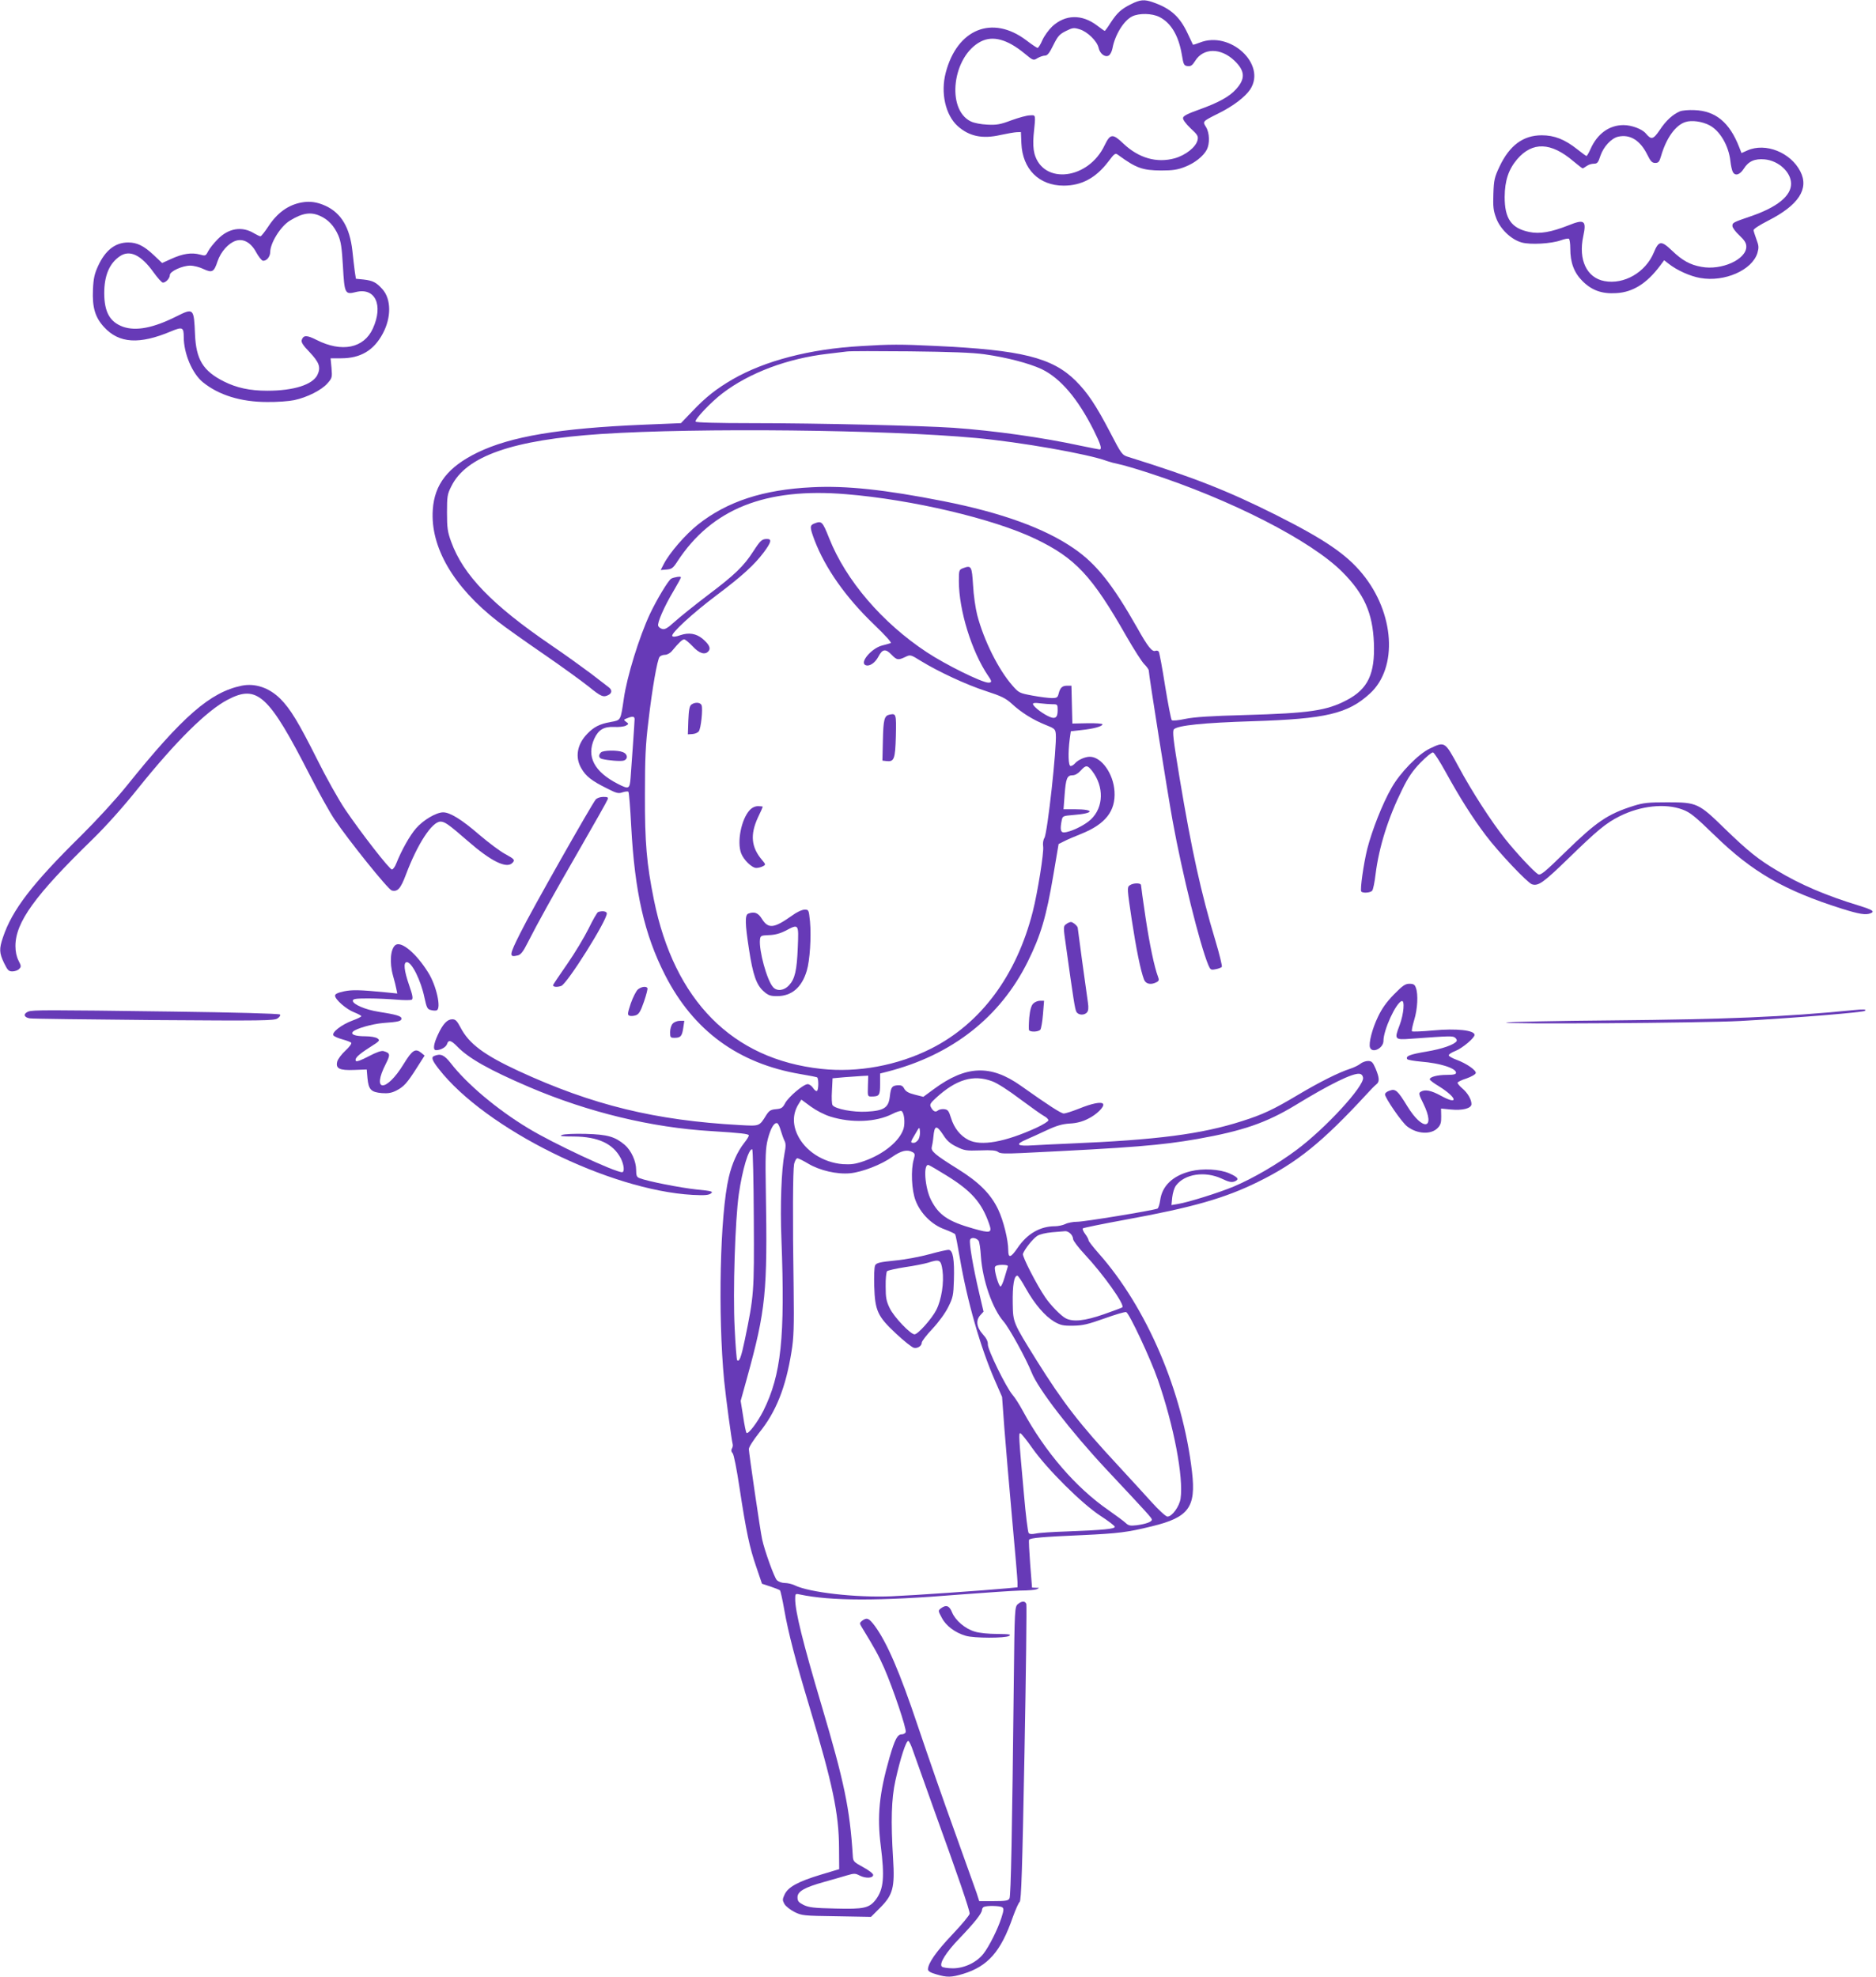 <?xml version="1.0" standalone="no"?>
<!DOCTYPE svg PUBLIC "-//W3C//DTD SVG 20010904//EN"
 "http://www.w3.org/TR/2001/REC-SVG-20010904/DTD/svg10.dtd">
<svg version="1.0" xmlns="http://www.w3.org/2000/svg"
 width="1215pt" height="1280pt" viewBox="0 0 1215 1280"
 preserveAspectRatio="xMidYMid meet">
<g transform="translate(0,1280) scale(0.1,-0.1)"
fill="#673ab7" stroke="none">
<path d="M7325 12773 c-64 -32 -89 -55 -132 -120 -18 -29 -36 -53 -38 -53 -3
0 -25 16 -50 35 -98 74 -205 72 -290 -6 -23 -22 -52 -62 -64 -89 -12 -28 -26
-50 -31 -50 -5 0 -38 22 -73 49 -220 166 -448 74 -522 -210 -34 -130 -2 -273
77 -345 75 -67 160 -85 278 -58 41 9 88 17 104 18 l28 1 3 -73 c7 -167 114
-274 274 -274 115 0 207 49 287 153 44 58 47 60 68 44 115 -84 156 -98 276
-99 76 0 107 5 153 23 65 25 120 69 143 112 20 40 18 108 -5 146 -23 37 -25
36 79 88 97 48 173 106 207 156 107 163 -130 382 -327 303 -23 -9 -42 -15 -44
-13 -1 2 -16 34 -33 70 -51 110 -110 164 -225 204 -57 20 -83 18 -143 -12z
m184 -83 c75 -38 124 -120 145 -243 11 -67 14 -72 38 -75 20 -2 30 4 48 33 53
86 166 87 255 2 69 -66 72 -117 10 -185 -43 -48 -114 -87 -240 -132 -70 -25
-101 -40 -103 -53 -2 -11 16 -36 48 -67 46 -42 52 -52 46 -77 -10 -45 -77 -98
-148 -118 -116 -32 -232 1 -331 94 -71 68 -86 66 -123 -10 -105 -222 -397
-257 -454 -55 -8 31 -10 70 -6 119 14 140 16 132 -24 130 -19 0 -73 -15 -120
-32 -71 -27 -96 -31 -155 -28 -42 2 -85 10 -108 21 -161 79 -118 423 65 517
78 40 171 15 282 -76 58 -48 59 -48 86 -31 16 9 37 16 48 16 16 0 29 17 54 68
29 58 39 70 81 91 44 22 52 23 90 11 50 -15 112 -76 122 -119 8 -38 41 -64 65
-51 10 5 21 26 25 47 16 87 73 180 128 207 45 22 129 20 176 -4z"/>
<path d="M10880 12079 c-45 -19 -90 -59 -130 -120 -43 -63 -55 -66 -91 -23
-23 28 -91 54 -144 54 -93 0 -170 -56 -214 -155 -11 -25 -23 -45 -26 -45 -3 0
-29 19 -58 42 -83 66 -150 92 -232 92 -120 0 -208 -65 -273 -202 -33 -70 -37
-87 -40 -177 -3 -84 0 -109 18 -157 26 -71 97 -139 165 -158 56 -16 192 -8
254 14 24 9 47 13 52 10 5 -3 9 -31 9 -63 0 -91 24 -156 79 -211 60 -60 126
-84 219 -78 108 6 198 63 284 178 l26 35 28 -22 c54 -43 141 -82 206 -93 157
-28 336 51 370 162 10 35 9 47 -6 87 -9 25 -18 52 -19 60 -1 8 37 33 94 62
197 100 267 206 209 319 -63 123 -225 188 -343 136 l-38 -17 -15 38 c-62 160
-153 235 -289 240 -38 2 -81 -2 -95 -8z m189 -89 c69 -34 127 -133 138 -233 3
-28 10 -60 15 -69 15 -30 46 -21 72 20 30 48 71 66 136 60 90 -9 170 -83 170
-158 0 -79 -91 -152 -260 -210 -117 -40 -120 -42 -120 -63 0 -11 20 -38 45
-61 34 -32 45 -50 45 -73 0 -83 -160 -155 -290 -131 -74 13 -124 41 -191 105
-70 67 -86 65 -118 -12 -53 -128 -192 -209 -320 -185 -114 21 -170 138 -137
290 22 103 8 113 -98 70 -112 -44 -185 -56 -252 -42 -116 24 -159 86 -159 227
1 106 25 178 81 244 99 115 219 111 364 -13 30 -25 57 -46 60 -46 3 0 15 7 26
15 10 8 31 15 46 15 23 0 29 7 43 51 20 59 71 114 115 124 77 17 142 -23 188
-115 22 -45 32 -55 52 -55 21 0 27 7 38 45 34 117 94 200 158 220 40 13 106 4
153 -20z"/>
<path d="M1953 11489 c-87 -16 -157 -67 -215 -155 -23 -35 -46 -64 -51 -64 -5
0 -24 9 -41 19 -78 48 -166 34 -236 -38 -25 -25 -53 -60 -62 -78 -16 -31 -18
-31 -54 -21 -53 14 -109 6 -182 -27 l-62 -28 -55 52 c-63 59 -107 81 -165 81
-84 0 -149 -51 -196 -155 -22 -48 -29 -79 -32 -151 -5 -115 14 -179 72 -242
97 -106 229 -114 435 -27 72 30 81 26 81 -37 0 -107 55 -237 124 -293 102 -83
246 -128 416 -128 63 -1 142 5 175 12 85 18 177 65 215 108 31 35 32 39 27
100 l-6 63 68 0 c126 0 212 51 270 160 56 104 55 222 -1 286 -40 45 -62 57
-123 64 l-50 5 -7 45 c-3 25 -11 87 -16 138 -17 149 -72 242 -173 289 -55 25
-102 32 -156 22z m122 -88 c52 -24 89 -64 116 -125 17 -40 23 -80 30 -199 10
-179 13 -186 84 -168 125 31 179 -84 110 -236 -58 -128 -201 -157 -365 -74
-63 32 -85 32 -96 -1 -4 -14 8 -34 50 -77 64 -68 75 -99 52 -148 -31 -64 -153
-103 -325 -103 -114 0 -199 19 -281 60 -135 68 -180 142 -187 305 -7 170 -9
172 -121 116 -149 -75 -261 -96 -345 -67 -85 31 -121 94 -122 216 0 117 34
196 103 242 64 42 137 6 217 -106 26 -36 53 -66 60 -66 19 0 45 28 45 49 0 24
81 61 132 61 23 0 62 -10 86 -22 56 -26 68 -20 91 50 21 62 70 117 118 133 50
16 99 -12 133 -76 15 -27 34 -51 42 -53 23 -4 48 25 48 56 1 60 67 166 127
203 81 50 136 59 198 30z"/>
<path d="M5575 10559 c-332 -19 -621 -95 -830 -215 -108 -63 -176 -117 -262
-208 l-73 -76 -242 -10 c-546 -23 -860 -76 -1075 -180 -191 -93 -279 -205
-290 -370 -17 -242 133 -500 421 -724 44 -35 177 -129 295 -210 118 -81 250
-177 294 -212 81 -66 95 -71 128 -54 24 13 24 34 0 51 -10 8 -63 48 -117 90
-55 41 -170 124 -257 183 -381 260 -567 453 -645 668 -23 63 -27 89 -27 188 0
106 2 120 28 171 96 196 398 301 972 339 627 41 1842 28 2425 -26 286 -26 730
-104 849 -149 20 -7 54 -16 75 -20 22 -4 110 -29 195 -57 531 -172 1054 -439
1256 -643 141 -142 195 -265 203 -457 8 -201 -38 -299 -175 -371 -131 -69
-241 -85 -660 -97 -221 -6 -330 -13 -387 -25 -46 -10 -82 -13 -87 -8 -5 5 -24
104 -43 220 -18 116 -37 216 -41 223 -4 6 -13 9 -21 6 -22 -9 -49 24 -119 149
-160 282 -265 414 -409 513 -189 131 -469 232 -842 306 -385 76 -633 102 -853
91 -318 -15 -551 -92 -740 -241 -82 -65 -185 -184 -222 -256 l-20 -39 38 3
c33 3 42 9 69 51 223 342 571 481 1094 437 427 -35 954 -159 1225 -289 259
-124 367 -239 590 -631 49 -85 101 -167 117 -182 15 -15 28 -33 28 -40 0 -27
121 -789 155 -976 62 -341 176 -799 230 -929 14 -33 17 -35 47 -29 18 3 36 10
41 15 4 4 -15 82 -42 172 -93 309 -153 582 -231 1049 -42 254 -48 306 -37 318
26 25 191 42 512 52 471 15 614 48 757 179 183 167 160 522 -49 776 -104 127
-246 223 -560 381 -307 154 -531 243 -958 376 -38 12 -43 19 -115 158 -93 178
-146 257 -224 335 -152 150 -351 199 -906 225 -228 11 -295 11 -485 -1z m801
-53 c147 -21 288 -58 370 -96 122 -59 234 -190 338 -397 45 -91 55 -123 37
-123 -5 0 -60 11 -123 24 -245 53 -555 97 -823 116 -210 14 -872 30 -1302 30
-234 0 -364 4 -368 10 -8 13 102 129 175 184 173 132 420 225 680 255 52 6
109 13 125 15 17 3 199 3 405 1 266 -3 407 -8 486 -19z"/>
<path d="M5273 9410 c-29 -12 -29 -24 2 -107 69 -181 202 -371 386 -547 74
-71 116 -118 108 -120 -8 -3 -33 -10 -57 -16 -68 -18 -147 -111 -106 -127 26
-10 62 15 84 57 25 48 46 51 85 10 33 -34 42 -36 88 -14 33 16 34 16 103 -27
113 -69 293 -153 420 -194 99 -32 127 -46 166 -81 61 -57 138 -105 218 -137
61 -24 65 -28 68 -61 7 -84 -54 -640 -74 -672 -8 -13 -11 -36 -8 -55 6 -37
-36 -299 -67 -421 -105 -414 -336 -725 -659 -888 -217 -109 -474 -157 -711
-131 -576 62 -952 442 -1084 1095 -47 233 -59 368 -58 681 0 234 4 325 22 471
25 217 58 403 73 421 6 7 21 13 35 13 14 0 34 11 46 26 43 52 66 74 78 74 7 0
31 -20 55 -45 43 -47 81 -58 103 -31 16 19 3 44 -39 80 -41 34 -89 42 -144 23
-30 -11 -48 -12 -52 -5 -10 16 129 145 286 263 169 127 246 198 307 279 48 65
53 86 21 86 -33 0 -43 -9 -88 -78 -62 -97 -121 -154 -295 -285 -88 -67 -185
-145 -217 -174 -43 -39 -61 -50 -78 -46 -12 3 -24 12 -27 20 -8 19 40 128 99
226 26 44 48 84 48 89 0 8 -44 1 -63 -9 -19 -11 -94 -136 -137 -227 -70 -149
-150 -408 -170 -551 -21 -142 -18 -138 -85 -150 -72 -13 -109 -32 -152 -77
-66 -68 -80 -152 -38 -223 29 -51 67 -81 164 -129 64 -33 77 -36 104 -26 17 5
34 7 37 3 4 -5 12 -105 18 -223 23 -426 85 -700 219 -963 184 -361 475 -574
878 -642 55 -9 103 -19 107 -21 11 -7 10 -82 -1 -88 -5 -3 -16 5 -25 19 -9 14
-25 25 -35 25 -27 0 -123 -81 -146 -123 -16 -31 -25 -36 -59 -39 -34 -3 -44
-9 -63 -38 -46 -74 -42 -72 -171 -65 -548 30 -954 129 -1433 350 -224 104
-321 176 -376 281 -23 44 -33 54 -54 54 -32 0 -61 -30 -93 -100 -29 -62 -33
-100 -12 -100 30 0 64 19 71 39 9 30 26 26 66 -15 73 -76 207 -152 469 -264
380 -162 789 -261 1175 -284 193 -12 245 -18 245 -28 0 -6 -13 -27 -29 -47
-45 -57 -80 -134 -101 -224 -57 -242 -71 -890 -30 -1317 11 -111 48 -384 55
-410 3 -8 0 -22 -5 -30 -6 -10 -4 -20 5 -30 8 -9 26 -101 44 -220 44 -290 66
-392 109 -516 l37 -109 55 -18 c30 -10 58 -21 62 -25 3 -4 16 -60 27 -124 27
-153 72 -326 166 -638 147 -490 188 -682 189 -904 l1 -139 -120 -36 c-145 -44
-210 -79 -233 -127 -15 -32 -15 -38 -2 -62 8 -15 38 -38 65 -52 48 -24 59 -25
273 -28 l223 -4 59 59 c83 83 96 131 84 318 -15 244 -11 387 15 505 32 145 70
262 84 257 6 -2 19 -30 30 -63 11 -32 76 -214 144 -404 144 -397 223 -627 223
-651 0 -9 -51 -71 -114 -137 -104 -110 -156 -185 -156 -224 0 -11 17 -22 54
-32 70 -21 97 -20 174 3 160 49 244 144 321 366 18 50 38 95 45 100 10 8 17
206 31 962 10 524 15 959 12 967 -8 21 -30 20 -55 -1 -20 -18 -21 -30 -26
-493 -11 -989 -19 -1396 -28 -1412 -7 -15 -23 -18 -103 -18 l-93 0 -17 53
c-10 28 -74 207 -142 397 -69 190 -176 498 -239 685 -117 349 -199 539 -279
648 -38 50 -50 55 -81 33 -17 -14 -18 -17 -4 -40 86 -141 110 -184 147 -268
56 -128 146 -395 139 -414 -3 -7 -14 -14 -25 -14 -29 0 -45 -31 -80 -150 -67
-234 -81 -378 -57 -570 26 -205 19 -281 -31 -349 -43 -56 -76 -64 -263 -59
-139 3 -171 7 -205 23 -33 17 -40 25 -40 50 0 38 45 64 175 100 52 15 118 33
146 42 47 14 54 13 83 -2 38 -19 86 -17 86 5 0 8 -29 31 -65 50 -62 34 -65 37
-67 75 -19 303 -55 477 -203 975 -121 407 -170 606 -170 686 0 34 1 36 28 30
203 -43 512 -44 1037 -1 171 13 348 25 395 26 47 0 94 4 105 9 18 8 18 9 -5 9
l-26 1 -12 151 c-6 83 -10 155 -7 159 7 12 93 19 345 30 234 11 291 18 450 57
239 58 287 123 260 353 -60 519 -293 1064 -606 1416 -35 40 -64 77 -64 83 0 7
-10 25 -22 41 -12 16 -19 33 -15 36 4 4 127 29 274 56 434 79 645 139 860 245
253 124 419 259 704 568 25 28 53 56 62 63 23 17 21 43 -4 103 -18 42 -26 49
-49 49 -15 0 -38 -8 -51 -19 -13 -10 -42 -24 -64 -31 -75 -24 -200 -87 -338
-169 -159 -95 -229 -128 -362 -170 -264 -85 -550 -122 -1125 -146 -74 -3 -177
-8 -227 -11 -107 -7 -122 5 -45 38 26 11 85 38 132 60 64 30 101 40 148 43 43
2 82 12 117 30 57 27 110 80 99 97 -10 16 -71 4 -157 -31 -43 -17 -87 -31 -97
-31 -18 0 -97 51 -279 180 -195 138 -354 132 -563 -22 l-68 -50 -55 14 c-41
10 -59 21 -69 39 -9 18 -19 23 -41 22 -38 -3 -45 -11 -52 -72 -8 -74 -38 -93
-150 -99 -87 -5 -203 17 -221 42 -5 6 -7 48 -4 93 l4 81 77 7 c42 3 94 7 115
8 l39 2 -2 -67 c-2 -66 -2 -68 22 -68 52 0 57 7 57 81 l0 68 43 11 c421 107
735 353 914 715 84 170 119 287 166 565 l33 195 34 17 c19 10 70 32 113 49
157 63 223 148 215 275 -7 115 -85 224 -160 224 -32 0 -78 -21 -97 -44 -8 -9
-20 -16 -27 -16 -15 0 -18 82 -6 175 l7 50 70 8 c78 8 135 24 135 37 0 5 -44
8 -97 7 l-98 -2 -3 123 -3 122 -28 0 c-32 0 -45 -13 -55 -52 -6 -24 -11 -28
-44 -28 -20 0 -76 7 -125 16 -85 16 -88 17 -131 66 -90 103 -184 291 -227 455
-11 43 -24 130 -27 193 -8 125 -11 131 -65 111 -26 -10 -27 -14 -27 -84 0
-188 83 -456 189 -612 26 -37 26 -45 2 -45 -41 0 -275 115 -399 197 -288 190
-524 465 -632 738 -44 110 -48 114 -97 95z m1543 -1170 c33 0 34 -1 34 -40 0
-51 -19 -60 -68 -34 -46 24 -92 63 -92 76 0 7 17 8 46 4 26 -3 62 -6 80 -6z
m-2706 -97 c0 -19 -18 -272 -26 -380 -6 -73 -11 -75 -82 -39 -154 79 -205 177
-153 293 27 58 62 79 129 76 29 -2 63 2 75 8 20 11 20 12 2 25 -17 13 -17 14
6 23 36 15 49 13 49 -6z m2964 -336 c77 -101 74 -234 -8 -312 -40 -39 -136
-85 -177 -85 -20 0 -24 22 -13 77 6 30 8 30 77 36 134 10 140 37 8 37 l-73 0
7 93 c8 107 16 127 52 127 15 0 35 11 52 30 34 38 44 37 75 -3z m1754 -1985
c8 -55 -243 -328 -431 -468 -122 -91 -281 -184 -407 -237 -93 -39 -297 -103
-362 -113 l-41 -7 5 50 c3 27 13 62 24 76 56 76 188 96 297 45 46 -22 63 -25
83 -18 32 13 23 27 -33 52 -64 28 -173 34 -253 14 -115 -29 -184 -95 -196
-188 -4 -27 -12 -52 -18 -54 -35 -13 -479 -86 -520 -85 -27 0 -62 -7 -77 -15
-15 -7 -45 -14 -66 -14 -97 0 -181 -49 -243 -141 -44 -64 -60 -68 -60 -14 0
66 -31 191 -65 263 -48 101 -124 177 -262 263 -148 92 -176 116 -168 143 3 12
8 40 10 63 7 78 20 81 64 14 23 -37 46 -57 86 -76 50 -25 63 -27 153 -24 74 3
103 0 116 -10 13 -11 44 -12 154 -7 723 35 902 50 1137 91 294 52 447 105 635
219 221 135 371 209 415 203 12 -1 21 -11 23 -25z m-2403 -23 c34 -12 108 -60
182 -116 69 -51 139 -101 154 -109 16 -8 29 -21 29 -28 0 -7 -36 -29 -79 -49
-202 -92 -357 -120 -439 -78 -53 27 -93 77 -113 143 -14 45 -20 53 -43 56 -15
2 -33 -2 -41 -8 -16 -14 -31 -7 -46 21 -9 17 -4 26 33 60 131 120 242 153 363
108z m-1047 -229 c137 -43 295 -36 399 16 28 15 56 23 62 20 17 -11 24 -75 13
-114 -25 -80 -128 -165 -256 -210 -57 -20 -84 -23 -137 -20 -128 10 -246 86
-295 192 -33 71 -29 141 11 202 l15 24 61 -45 c36 -26 88 -53 127 -65z m-321
-91 c7 -24 18 -54 24 -66 9 -17 9 -37 0 -82 -20 -102 -29 -337 -20 -556 24
-637 -1 -876 -117 -1110 -38 -75 -98 -154 -109 -143 -4 3 -14 52 -22 107 l-16
100 41 148 c122 442 133 557 122 1208 -4 234 -2 279 13 340 18 69 41 109 61
102 6 -2 16 -23 23 -48z m892 -56 c-7 -12 -21 -23 -31 -23 -23 0 -23 3 10 58
27 47 27 47 30 18 2 -16 -2 -40 -9 -53z m-1067 -513 c3 -481 1 -499 -58 -785
-24 -115 -36 -146 -50 -132 -3 3 -11 97 -16 209 -12 233 3 697 27 866 23 159
64 297 87 290 4 -2 9 -203 10 -448z m1028 430 c16 -9 17 -15 8 -47 -20 -68
-14 -201 12 -267 32 -84 106 -157 188 -186 34 -13 65 -27 68 -32 4 -6 17 -74
30 -151 48 -282 134 -583 229 -799 l45 -103 15 -205 c9 -113 31 -375 50 -584
19 -208 35 -393 35 -411 l0 -33 -62 -6 c-174 -16 -612 -46 -753 -52 -230 -10
-536 25 -628 71 -17 8 -45 15 -64 15 -19 0 -41 8 -52 19 -16 16 -79 189 -95
264 -11 46 -86 561 -86 584 0 13 29 58 66 105 110 135 173 294 210 525 15 90
17 157 14 413 -7 455 -5 760 3 803 5 20 14 37 21 37 8 0 39 -16 71 -35 74 -44
185 -70 271 -62 79 8 203 56 274 107 56 39 95 49 130 30z m221 -152 c160 -99
227 -174 275 -312 21 -60 10 -63 -103 -31 -162 46 -223 87 -273 185 -41 80
-52 240 -15 226 8 -3 60 -33 116 -68z m801 -375 c10 -9 18 -25 18 -36 0 -10
34 -55 75 -99 119 -127 261 -326 244 -343 -3 -3 -57 -23 -120 -45 -123 -43
-199 -51 -247 -26 -31 16 -98 85 -132 135 -55 80 -150 265 -145 282 10 29 63
97 92 116 16 11 55 20 97 24 39 3 77 6 85 7 8 1 23 -5 33 -15z m-594 -47 c5
-6 12 -52 15 -102 11 -156 75 -339 147 -421 37 -43 145 -239 181 -329 42 -107
254 -382 485 -629 269 -287 294 -314 294 -325 0 -14 -38 -28 -98 -36 -42 -5
-53 -3 -73 16 -13 12 -62 48 -109 81 -213 147 -412 379 -556 644 -21 39 -50
85 -66 103 -42 49 -161 292 -160 326 1 21 -10 42 -34 68 -40 45 -45 90 -14
123 l20 22 -29 124 c-38 162 -66 323 -58 342 6 17 40 13 55 -7z m189 -168 c-2
-7 -12 -39 -21 -70 -9 -32 -21 -58 -26 -58 -12 0 -43 107 -36 126 3 9 20 14
47 14 29 0 40 -4 36 -12z m117 -141 c58 -103 123 -178 184 -215 41 -23 57 -27
122 -26 63 1 96 9 203 47 70 25 133 44 141 41 20 -8 158 -302 205 -438 104
-299 167 -632 147 -770 -8 -51 -55 -116 -85 -116 -10 0 -56 42 -102 93 -46 51
-144 158 -218 238 -250 269 -357 408 -529 683 -151 243 -151 242 -153 366 -2
119 9 180 30 180 5 0 30 -37 55 -83z m42 -1034 c95 -135 321 -360 441 -438 51
-33 93 -65 93 -71 0 -14 -72 -21 -305 -30 -93 -3 -187 -9 -207 -14 -25 -5 -40
-4 -46 4 -5 6 -19 117 -30 246 -35 385 -35 400 -24 400 5 0 41 -44 78 -97z
m-196 -2972 c12 -8 12 -18 -4 -68 -23 -73 -80 -187 -117 -234 -44 -56 -122
-93 -196 -94 -34 0 -67 5 -73 11 -19 19 26 92 115 184 96 100 145 162 145 183
0 8 6 18 13 20 21 9 101 7 117 -2z"/>
<path d="M3892 7928 c-17 -17 -15 -36 6 -42 38 -10 122 -17 141 -11 30 9 27
43 -5 55 -36 14 -128 12 -142 -2z"/>
<path d="M6020 4679 c-58 -16 -158 -35 -223 -41 -99 -10 -120 -15 -129 -31 -6
-12 -8 -67 -6 -136 5 -159 22 -195 142 -307 50 -47 101 -87 114 -91 25 -6 52
12 52 34 0 8 31 49 70 90 41 44 83 102 102 141 30 60 33 76 36 172 4 134 -6
194 -33 197 -11 1 -67 -12 -125 -28z m84 -104 c11 -79 -6 -190 -40 -257 -29
-57 -119 -158 -141 -158 -26 0 -132 111 -160 168 -23 47 -27 69 -27 143 -1 48
4 92 9 98 6 5 58 17 116 26 58 8 126 22 150 29 74 24 83 20 93 -49z"/>
<path d="M1565 8360 c-203 -42 -381 -196 -744 -648 -71 -88 -196 -224 -293
-320 -320 -315 -449 -483 -509 -662 -25 -74 -24 -100 7 -165 23 -47 30 -55 54
-55 16 0 36 7 44 16 14 14 14 19 -4 54 -13 25 -20 59 -20 94 0 154 125 327
499 691 92 90 199 210 299 335 241 300 442 499 576 569 192 101 266 33 534
-491 56 -109 126 -235 156 -280 90 -135 349 -457 373 -464 38 -10 58 12 92
103 75 199 169 343 224 343 27 0 53 -18 176 -125 151 -132 251 -181 289 -143
19 19 15 25 -46 58 -32 17 -107 73 -168 125 -113 98 -189 145 -234 145 -44 0
-128 -49 -175 -103 -41 -47 -94 -141 -129 -229 -8 -21 -21 -38 -28 -38 -16 1
-199 236 -302 388 -42 62 -124 208 -182 325 -120 239 -173 327 -239 393 -72
71 -163 102 -250 84z"/>
<path d="M4478 8238 c-13 -10 -17 -35 -20 -103 l-3 -90 30 2 c16 1 35 9 41 18
14 19 27 144 18 168 -7 20 -43 22 -66 5z"/>
<path d="M5762 8173 c-35 -7 -41 -31 -44 -169 l-3 -129 25 -3 c51 -6 58 11 62
162 3 144 2 147 -40 139z"/>
<path d="M9260 7953 c-75 -36 -193 -157 -248 -255 -59 -103 -126 -274 -157
-395 -24 -98 -47 -261 -39 -275 8 -13 61 -9 71 5 6 6 16 55 22 107 22 175 81
364 173 549 38 78 67 120 118 173 38 39 74 68 81 66 8 -2 45 -60 83 -129 92
-167 170 -290 258 -407 82 -109 270 -308 300 -318 41 -13 74 11 232 164 189
184 246 232 336 277 136 68 295 85 407 43 49 -18 80 -43 208 -167 244 -238
451 -357 824 -475 112 -35 154 -42 185 -30 30 12 15 22 -71 49 -214 65 -383
137 -532 227 -125 74 -190 127 -338 270 -172 168 -182 173 -373 173 -124 0
-156 -3 -220 -23 -168 -53 -240 -102 -442 -299 -134 -131 -160 -152 -176 -144
-25 14 -140 136 -214 229 -89 112 -215 306 -303 470 -88 162 -87 162 -185 115z"/>
<path d="M3858 7623 c-27 -33 -416 -718 -487 -862 -75 -149 -76 -162 -16 -147
18 5 34 25 61 79 66 130 164 307 340 612 95 165 176 308 179 318 6 14 1 17
-27 17 -21 0 -41 -7 -50 -17z"/>
<path d="M4855 7554 c-54 -59 -83 -205 -55 -279 16 -43 70 -95 98 -95 13 0 32
5 43 11 19 10 19 11 -6 41 -70 82 -77 164 -27 273 18 37 32 69 32 71 0 2 -14
4 -30 4 -20 0 -39 -9 -55 -26z"/>
<path d="M7316 7067 c-17 -12 -16 -23 13 -217 30 -197 58 -334 80 -392 11 -30
45 -37 81 -18 16 8 18 15 10 35 -24 64 -54 206 -81 385 -16 107 -29 201 -29
208 0 16 -51 16 -74 -1z"/>
<path d="M5129 6871 c-117 -83 -153 -87 -195 -20 -24 39 -49 48 -88 33 -22 -8
-21 -65 5 -231 25 -165 48 -231 95 -272 29 -26 43 -31 87 -31 94 0 160 56 192
164 20 65 30 220 21 319 -8 76 -8 77 -35 77 -16 0 -51 -16 -82 -39z m38 -203
c-6 -154 -19 -207 -57 -248 -32 -35 -78 -40 -103 -12 -40 44 -93 239 -85 309
3 24 7 26 58 28 37 1 71 10 105 27 89 47 88 48 82 -104z"/>
<path d="M3873 6894 c-6 -3 -34 -51 -61 -107 -28 -56 -89 -158 -137 -227 -48
-69 -90 -131 -92 -137 -5 -14 24 -17 52 -7 39 15 295 422 295 469 0 15 -31 19
-57 9z"/>
<path d="M6905 6816 c-19 -14 -19 -17 -1 -142 48 -346 58 -408 67 -425 12 -23
52 -25 69 -4 9 10 11 30 6 63 -16 109 -66 478 -66 484 0 11 -31 38 -44 38 -7
0 -21 -6 -31 -14z"/>
<path d="M2563 6682 c-34 -22 -42 -114 -17 -202 9 -30 18 -68 21 -84 l6 -29
-69 7 c-175 17 -222 18 -276 7 -41 -9 -58 -17 -58 -28 0 -25 74 -89 124 -108
25 -10 46 -21 46 -25 0 -4 -26 -17 -57 -28 -72 -27 -138 -78 -123 -97 6 -7 32
-18 58 -25 26 -7 51 -17 56 -21 6 -5 -10 -27 -36 -51 -26 -24 -50 -56 -54 -72
-11 -45 14 -58 111 -54 l80 3 5 -57 c7 -73 23 -90 93 -96 40 -3 63 1 93 16 49
25 70 48 133 147 l51 80 -22 18 c-38 31 -58 18 -114 -73 -113 -185 -210 -183
-115 2 30 60 29 69 -15 82 -13 4 -46 -7 -97 -34 -47 -25 -78 -36 -82 -30 -10
16 13 39 89 88 65 41 69 45 51 58 -11 8 -44 14 -79 14 -66 0 -98 12 -80 30 20
20 124 50 196 56 99 7 118 12 118 29 0 16 -35 26 -150 44 -83 13 -165 48 -165
71 0 12 18 15 100 15 55 0 138 -4 185 -8 47 -4 90 -4 97 0 9 7 5 30 -17 93
-33 95 -39 150 -15 150 32 0 91 -118 114 -230 14 -65 19 -75 41 -80 14 -4 31
-5 38 -2 31 11 -1 160 -55 245 -75 121 -171 203 -210 179z"/>
<path d="M9027 6360 c-47 -48 -78 -92 -102 -143 -38 -78 -62 -173 -52 -200 15
-40 87 -4 87 43 0 71 80 245 118 258 21 7 14 -82 -13 -155 -36 -94 -33 -97 73
-89 260 19 271 19 287 6 8 -7 12 -16 9 -21 -14 -23 -93 -51 -195 -68 -107 -18
-137 -29 -125 -49 3 -5 43 -12 88 -16 126 -10 228 -43 228 -72 0 -10 -15 -14
-59 -14 -62 0 -111 -13 -111 -29 0 -5 26 -25 58 -44 118 -73 133 -127 16 -63
-65 36 -106 44 -134 26 -13 -8 -10 -19 18 -75 83 -169 -3 -183 -104 -17 -62
101 -76 114 -114 100 -17 -5 -30 -16 -30 -24 0 -23 110 -183 144 -208 65 -50
156 -54 198 -9 18 19 23 35 22 75 l-1 50 61 -6 c78 -8 136 7 136 35 0 30 -25
73 -60 102 -16 14 -30 30 -30 36 0 5 26 18 58 28 31 11 58 26 60 35 3 18 -60
62 -125 86 -25 9 -48 22 -50 28 -2 6 17 19 43 29 44 17 124 84 124 104 0 30
-117 43 -266 29 -73 -7 -136 -9 -139 -6 -4 3 3 36 14 73 22 71 27 167 11 209
-7 21 -16 26 -42 26 -27 0 -44 -12 -101 -70z"/>
<path d="M4131 6393 c-11 -10 -32 -51 -46 -91 -21 -64 -22 -74 -8 -79 8 -3 27
-2 41 3 20 7 31 25 53 89 15 44 25 83 22 87 -8 14 -40 9 -62 -9z"/>
<path d="M6692 6302 c-13 -13 -21 -41 -26 -91 -3 -40 -4 -77 -1 -82 9 -13 61
-11 73 4 5 6 13 51 17 100 l7 87 -26 0 c-14 0 -34 -8 -44 -18z"/>
<path d="M12000 6259 c-445 -44 -814 -59 -1555 -66 -368 -3 -679 -10 -690 -14
-27 -12 1280 -3 1515 10 390 22 798 56 809 66 9 10 -6 11 -79 4z"/>
<path d="M183 6250 c-34 -14 -29 -38 10 -44 17 -3 381 -7 807 -11 705 -5 777
-4 798 11 14 10 20 20 15 25 -6 6 -308 14 -694 19 -822 11 -907 11 -936 0z"/>
<path d="M4357 6172 c-10 -10 -17 -35 -17 -55 0 -34 2 -37 28 -37 40 0 49 10
57 63 l7 47 -29 0 c-17 0 -37 -8 -46 -18z"/>
<path d="M2813 5963 c-22 -8 -15 -29 29 -85 302 -387 1106 -785 1643 -815 78
-4 104 -2 119 9 17 13 8 16 -93 26 -103 11 -314 52 -368 73 -19 7 -23 16 -23
54 0 56 -32 126 -74 162 -63 53 -110 67 -251 71 -75 2 -141 -1 -155 -7 -20 -7
-3 -10 77 -10 157 -1 255 -47 304 -142 21 -42 25 -89 8 -89 -48 0 -450 188
-609 285 -202 122 -397 287 -500 420 -42 54 -66 65 -107 48z"/>
<path d="M6094 2386 c-19 -15 -19 -16 6 -62 27 -52 86 -96 155 -116 54 -16
254 -16 280 -1 17 10 3 12 -76 13 -54 0 -117 6 -145 15 -63 18 -127 73 -148
125 -17 43 -38 51 -72 26z"/>
</g>
</svg>
